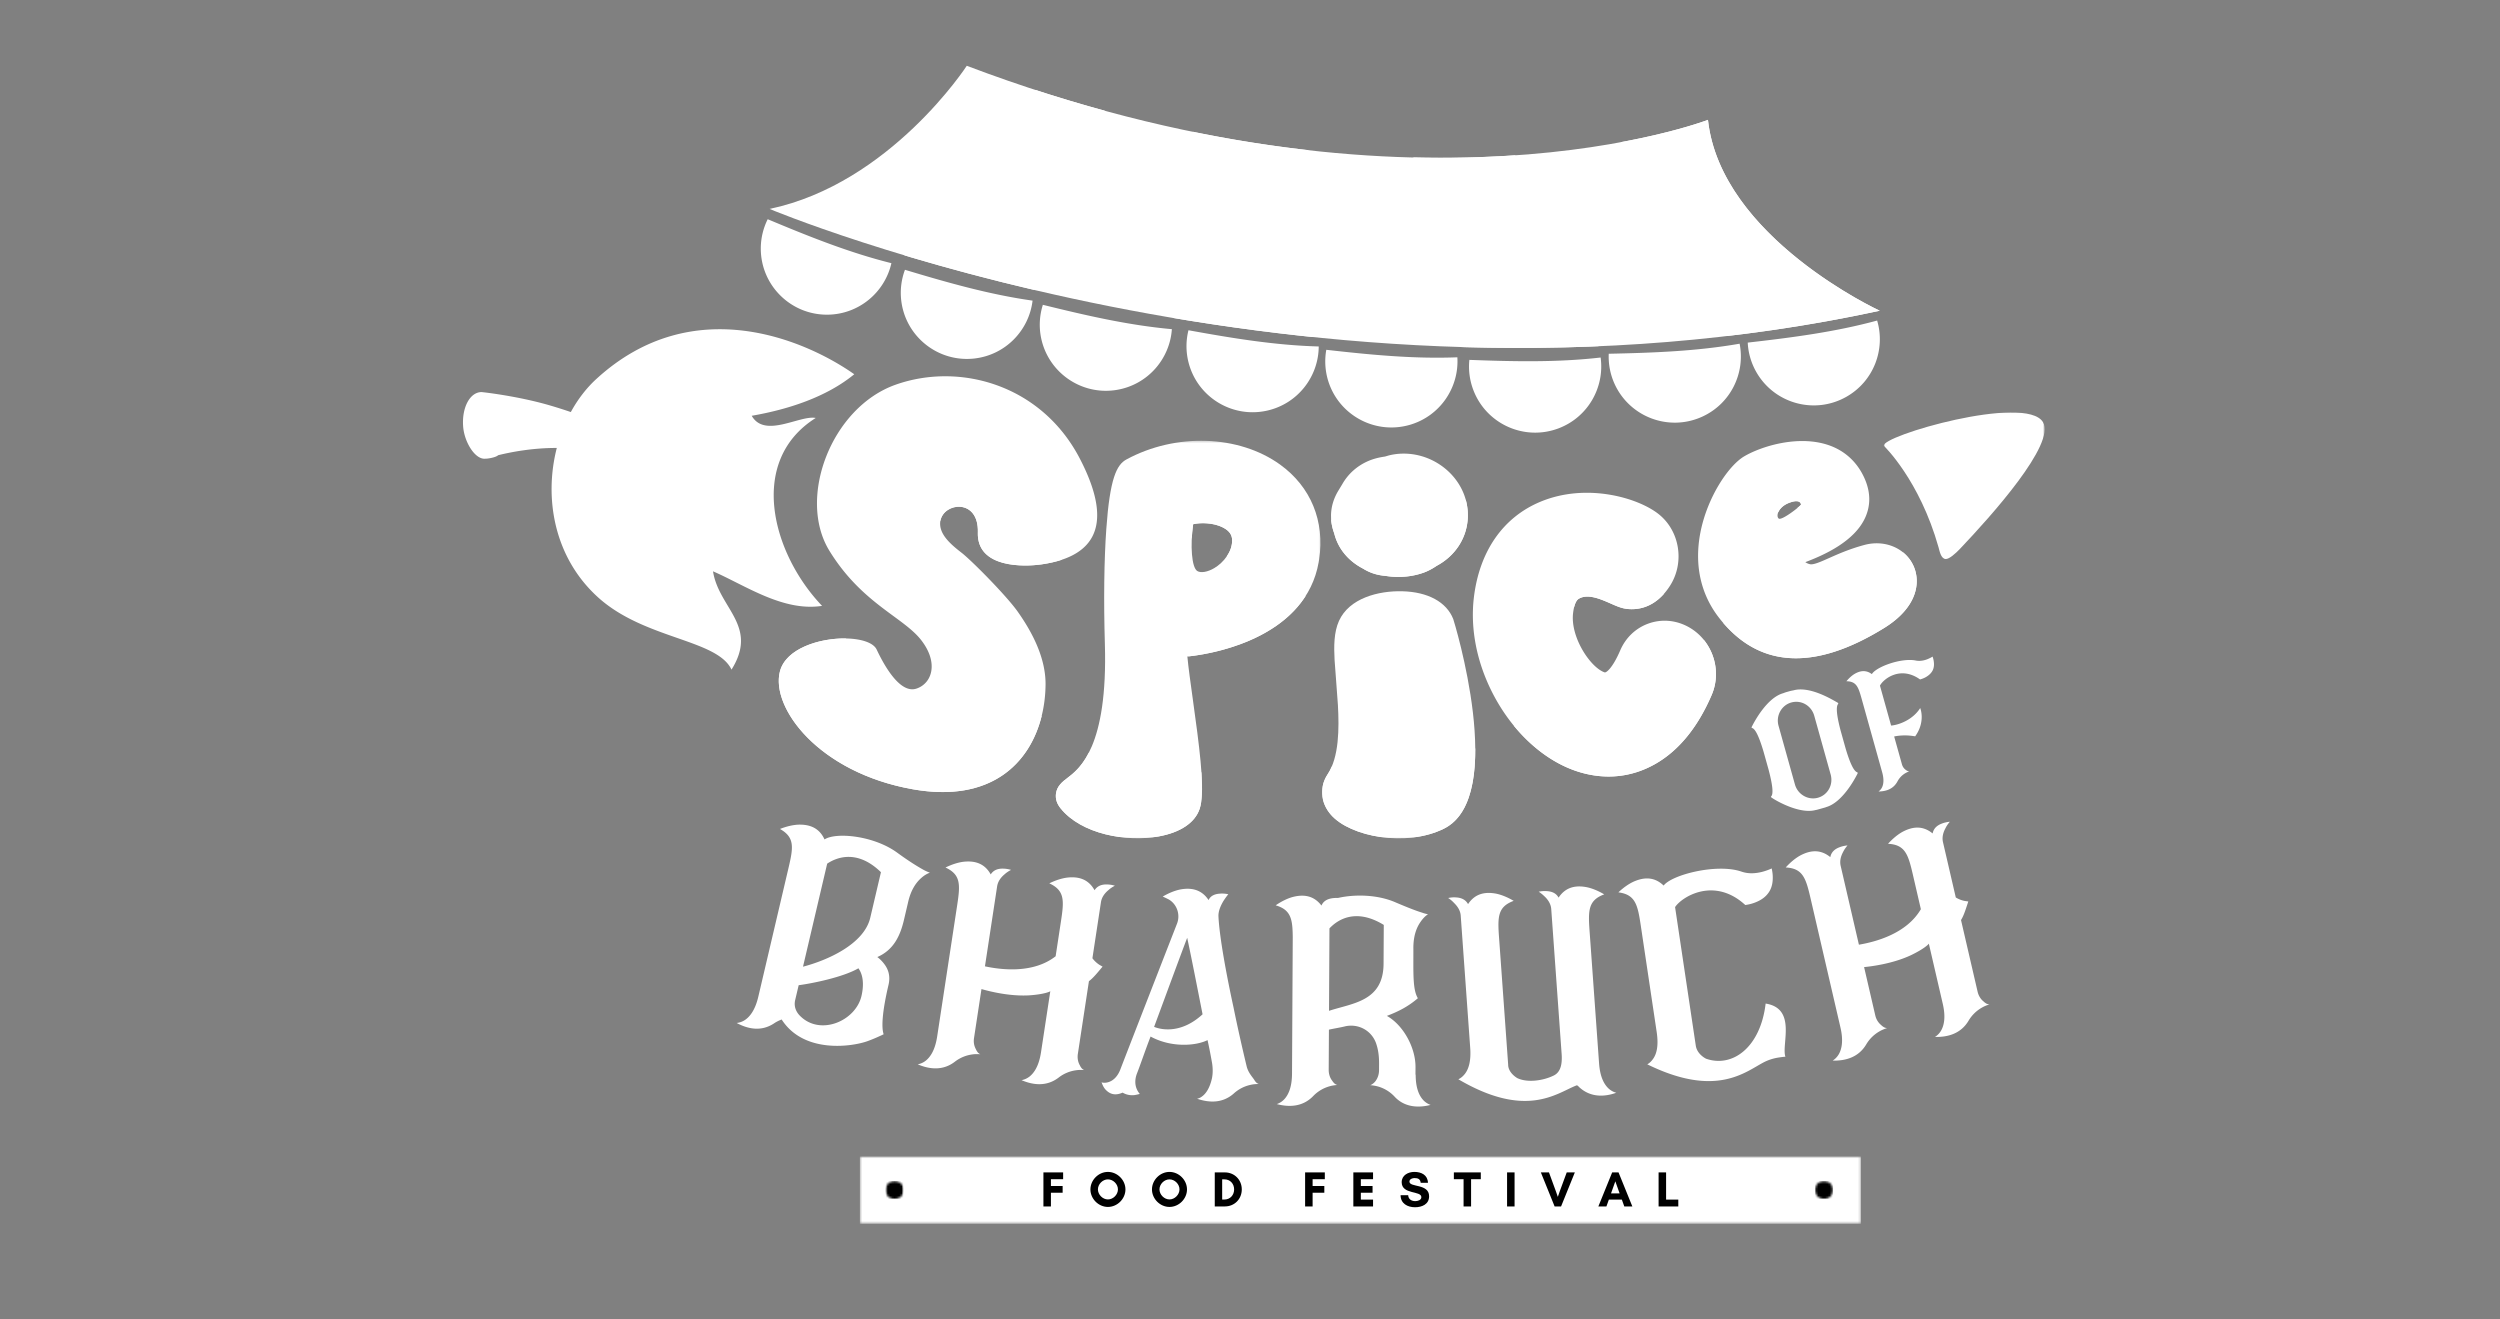 <svg xmlns="http://www.w3.org/2000/svg" width="1080" height="570" fill="none"><rect width="100%" height="100%" fill="#808080" stroke="none"/><g clip-path="url(#a)"><mask id="b" width="433" height="30" x="371" y="499" maskUnits="userSpaceOnUse" style="mask-type:luminance"><path fill="#fff" d="M371.464 499.598h432.321v28.962H371.464v-28.962Z"/></mask><g mask="url(#b)"><path fill="#fff" d="M371.464 499.598h432.473v29.077H371.464v-29.077Z"/></g><path fill="#000" d="M459.059 515.274v-2.936h-5.06v-2.919h5.275v-2.94h-8.515v14.699h3.24v-5.904h5.06Zm23.89-1.465c0 2.272-2.053 4.347-4.324 4.347s-4.324-2.075-4.324-4.347c0-2.271 2.053-4.324 4.324-4.324s4.324 2.053 4.324 4.324Zm3.244.023c0-4.065-3.503-7.568-7.568-7.568-4.065 0-7.564 3.503-7.564 7.568 0 4.065 3.499 7.564 7.564 7.564 4.065 0 7.568-3.499 7.568-7.564Zm23.347-.023c0 2.272-2.053 4.347-4.324 4.347-2.272 0-4.324-2.075-4.324-4.347 0-2.271 2.052-4.324 4.324-4.324 2.271 0 4.324 2.053 4.324 4.324Zm3.243.023c0-4.065-3.502-7.568-7.567-7.568s-7.565 3.503-7.565 7.568c0 4.065 3.5 7.564 7.565 7.564s7.567-3.499 7.567-7.564Zm15.194 4.361v-8.711h.973c2.508 0 4.191 1.901 4.191 4.346 0 2.441-1.706 4.365-4.191 4.365h-.973Zm-3.2-11.714v14.699h4.365c4.172 0 7.309-3.2 7.309-7.35 0-4.15-3.159-7.349-7.309-7.349h-4.365Zm47.331 8.795v-2.936h-5.06v-2.919h5.274v-2.94h-8.514v14.699h3.24v-5.904h5.06Zm21.05 2.963h-5.274v-2.963h5.06v-2.936h-5.06v-2.919h5.274v-2.94h-8.514v14.699h8.514v-2.941Zm18.249.651c-1.601 0-2.985-.799-3.07-2.549h-3.288c.022 3.588 2.985 5.19 6.229 5.19 3.003 0 6.096-1.276 6.096-4.735 0-5.6-8.497-3.721-8.497-6.336 0-1.102 1.276-1.535 2.183-1.535 1.62 0 2.507.5 2.681 2.035h3.133c-.107-3.352-2.829-4.694-5.859-4.694-2.678 0-5.489 1.427-5.489 4.453 0 5.426 8.496 3.588 8.496 6.444 0 1.316-1.601 1.727-2.615 1.727Zm24.103-9.469h4.194v-2.94h-11.633v2.94h4.195v11.759h3.244v-11.759Zm18.786 11.759v-14.699h-3.24v14.699h3.24Zm26.036-14.699h-3.503l-3.047 8.255-.799 2.316-.803-2.316-3.026-8.255h-3.503l5.944 14.699h2.789l5.948-14.699Zm19.348 9.077h-3.717l1.86-5.231 1.857 5.231Zm5.493 5.622-5.966-14.699h-2.749l-5.966 14.699h3.481l1.061-2.963h5.597l1.061 2.963h3.481Zm11.342 0h8.514v-2.941h-5.274v-11.758h-3.24v14.699Z"/><path fill="#fff" d="M826.726 244.69c-3.381-7.794-12.351-11.693-21.332-9.266-6.458 1.746-11.363 3.932-15.298 5.685-3.57 1.591-6.655 2.963-8.149 2.634a5.324 5.324 0 0 1-2.045-.895c7.971-3.019 21.438-8.944 26.018-19.575.994-2.304 1.523-4.672 1.594-7.083.085-3.022-.559-6.129-1.924-9.285-3.14-7.242-8.681-12.335-16.034-14.74-13.002-4.242-28.663.637-36.027 4.957-6.832 4.002-16.031 17.755-18.968 32.99a53.295 53.295 0 0 0-.969 8.637c-.293 10.446 2.733 20 8.936 28.008 16.941 21.864 40.987 23.381 71.477 4.505 14.093-8.729 15.813-19.448 12.721-26.572Zm-58.343-20.696c-1.265-1.106-.174-4.993 4.579-6.798 4.591-1.739 5.061.318 5.061.788 0 .477-8.375 7.116-9.64 6.01Z"/><path fill="#fff" d="M772.96 217.196c4.59-1.739 5.06.318 5.06.788 0 .137-.666.754-1.631 1.55 3.562-.141 7.568-.907 6.539-5.024-2.533-5.063-7.594-3.795-11.389-1.265-1.076 1.073-5.814 5.815-3.303 7.986.625-1.439 2.123-3.048 4.724-4.035Z"/><mask id="c" width="116" height="173" x="455" y="190" maskUnits="userSpaceOnUse" style="mask-type:luminance"><path fill="#fff" d="M455.275 190.331h115.524v171.854H455.275V190.331Z"/></mask><g mask="url(#c)"><path fill="#fff" d="M486.601 198.494c-4.199 2.285-7.117 8.089-8.674 29.975-.955 13.461-1.177 31.086-.622 49.632 1.336 44.631-10.897 53.952-16.127 57.935-2.156 1.643-4.594 3.503-5.016 6.906-.27 2.142.389 4.217 1.95 6.181 8.984 11.274 28.533 14.714 42.367 12.229 9.495-1.709 15.816-5.974 17.799-12.025.259-.788.462-1.702.618-2.723 1.265-8.296-.729-24.013-3.618-44.66-.888-6.351-1.923-13.775-2.334-18.324 15.062-1.554 51.2-9.806 56.708-40.655.074-.425.144-.854.21-1.276 2.519-16.526-3.576-31.407-16.852-40.983-17.817-12.854-45.122-13.764-66.409-2.212Zm41.608 29.332c3.444 1.709 3.962 3.787 4.051 5.2.314 5.19-3.751 10.058-7.665 12.38-2.885 1.72-5.844 2.227-7.382 1.269-2.383-1.498-3.111-10.841-1.769-20.214 3.137-.733 8.589-.71 12.765 1.365Z"/></g><path fill="#fff" d="M510.731 270.493a28.477 28.477 0 0 0 2.682 13.075c12.573-1.372 38.694-7.276 50.678-26.221-16.815 7.845-34.603 15.605-53.36 13.146Zm4.009-47.128c-1.875 1.872-1.661 5.83.118 9.296.093-2.009.285-4.099.588-6.2 3.137-.732 8.589-.71 12.765 1.365 3.444 1.709 3.962 3.788 4.05 5.201.163 2.678-.843 5.267-2.393 7.468 3.477-1.065 6.288-3.041 7.642-5.748 3.799-12.65-15.18-18.979-22.77-11.382Z"/><mask id="d" width="65" height="39" x="455" y="324" maskUnits="userSpaceOnUse" style="mask-type:luminance"><path fill="#fff" d="M455.275 324.792h64.391v37.392h-64.391v-37.392Z"/></mask><g mask="url(#d)"><path fill="#fff" d="M478.052 330.879c-2.241-.743-5.799-2.822-7.556-5.966-3.285 6.518-6.991 9.351-9.318 11.123-2.156 1.642-4.594 3.502-5.016 6.905-.27 2.142.389 4.217 1.95 6.181 8.984 11.274 28.533 14.714 42.367 12.229 9.495-1.709 15.816-5.974 17.799-12.025.259-.788.462-1.702.618-2.723.499-3.244.488-7.642.125-13.005-13.467 3.481-27.826 3.418-40.969-2.719Z"/></g><mask id="e" width="69" height="109" x="570" y="254" maskUnits="userSpaceOnUse" style="mask-type:luminance"><path fill="#fff" d="M570.801 254.721h67.231v107.463h-67.231V254.721Z"/></mask><g mask="url(#e)"><path fill="#fff" d="M605.754 255.427c-10.294-.252-22.873 2.977-27.312 12.798-2.212 4.901-2.219 11.019-1.901 16.896l.658 8.829c.008.134.784 10.705.784 10.705.548 9.983.533 22.404-4.453 29.861-1.705 2.56-2.519 5.482-2.36 8.463.177 3.274 1.513 6.41 3.854 9.062 8.352 9.473 32.532 14.052 48.848 5.893 27.593-13.816 4.22-89.768 3.928-90.508-2.9-7.35-10.934-11.729-22.046-11.999Z"/></g><mask id="f" width="69" height="41" x="570" y="322" maskUnits="userSpaceOnUse" style="mask-type:luminance"><path fill="#fff" d="M570.8 322.899h67.231v39.286H570.8v-39.286Z"/></mask><g mask="url(#f)"><path fill="#fff" d="M575.311 331.164c-.511 1.195-1.099 2.327-1.783 3.351-1.705 2.56-2.519 5.482-2.36 8.463.178 3.274 1.513 6.411 3.854 9.063 8.352 9.473 32.532 14.052 48.848 5.892 10.371-5.193 13.545-19.164 13.445-34.621-20.329 7.342-41.154 15.842-62.004 7.852Z"/></g><path fill="#fff" d="m600.043 196.729-.24.067s-1.261.366-1.494.436c-2.59.359-5.031.984-7.235 1.938-4.85 2.101-8.748 5.601-11.275 10.113.104-.177-.776 1.269-.776 1.269l-.969 1.598c-1.983 3.351-3 6.854-3.052 10.479l.026 1.494c.118 2.138.618 4.372 1.487 6.628l-.241-.787c1.51 6.743 6 12.287 12.61 15.698 2.807 1.771 6.022 2.822 9.584 3.11 2.533.396 5.001.552 7.338.411a31.784 31.784 0 0 0 8.977-1.72c2.101-.732 4.036-1.79 5.848-3.026 8.241-4.394 13.22-12.328 13.468-21.157a25.147 25.147 0 0 0-.311-4.687c-1.12-7.139-5.422-13.656-11.799-17.888-6.54-4.342-14.54-5.796-21.946-3.976Z"/><path fill="#fff" d="M576.274 229.965c.045.192.111.372.159.56.033.074.052.148.081.225l-.24-.785Z"/><path fill="#fff" d="M575.055 224.383c.137 1.987.599 4.05 1.379 6.144-.048-.189-.114-.37-.159-.562l.241.788c-.03-.078-.048-.152-.082-.226 1.632 6.484 6.026 11.825 12.451 15.136 2.807 1.772 6.022 2.822 9.584 3.111 2.533.395 5 .551 7.338.41a31.748 31.748 0 0 0 8.977-1.72c2.101-.732 4.036-1.79 5.848-3.025 8.241-4.395 13.22-12.329 13.468-21.158a25.147 25.147 0 0 0-.311-4.687 23.641 23.641 0 0 0-.606-2.774c-17.108 14.112-39.172 21.506-58.128 8.563Zm90.428-7.64c-16.194 6.736-26.414 21.461-28.778 41.468a60.277 60.277 0 0 0-.403 5.56c-.377 13.268 3.377 27.22 10.794 39.851 8.485 14.426 20.895 25.193 34.055 29.543 11.877 3.932 23.71 2.786 34.226-3.31 10.009-5.796 18.106-15.776 24.072-29.661 2.297-5.345 2.456-11.367.437-16.96-2.02-5.604-5.989-10.135-11.175-12.761-5.3-2.678-11.226-3.055-16.682-1.065-5.448 1.99-9.742 6.092-12.095 11.559-3.366 7.83-6.099 9.706-6.713 9.502-6.037-1.994-14.888-15.121-13.653-25.57.621-5.241 2.112-6.044 2.667-6.351 3.869-2.101 9.266.277 13.608 2.186 2.386 1.054 4.439 1.96 6.651 2.264 4.316.595 12.506.099 18.938-9.928 6.399-9.998 4.302-23.555-4.779-30.878-8.822-7.113-31.189-13.76-51.17-5.449Z"/><path fill="#fff" d="M696.907 247.398c-3.795-2.53-8.855-3.795-12.65-1.265-5.741 5.101-6.333 10.849-4.213 16.101.714-2.874 1.749-3.44 2.193-3.684 3.869-2.101 9.266.278 13.608 2.186 2.386 1.054 4.439 1.961 6.651 2.264 3.74.518 10.383.2 16.279-6.407-8.275.725-14.655-5.074-21.868-9.195Zm42.982 35.838a23.449 23.449 0 0 0-3.88-6.85 52.365 52.365 0 0 1-4.946 10.227c-17.436 23.969-49.879 34.784-77.136 26.817 7.73 9.458 17.259 16.445 27.227 19.737 11.877 3.932 23.71 2.786 34.226-3.31 10.009-5.796 18.106-15.776 24.072-29.662 2.297-5.344 2.456-11.366.437-16.959Zm82.268-44.575c-23.115 16.671-48.885 30.024-77.751 30.401 16.823 19.634 40.218 20.388 69.598 2.201 14.093-8.729 15.813-19.449 12.721-26.573a16.03 16.03 0 0 0-4.568-6.029Zm-370.473 57.136c.107-11.577-5.771-22.696-12.003-31.525-4.946-7.006-20.111-22.286-24.372-25.559-4.898-3.777-9.203-7.753-9.174-12.532.056-8.955 16.771-11.715 16.298 3.85-.47 15.569 20.229 14.84 27.523 13.779 19.956-2.885 33.035-13.941 16.523-45.707-16.504-31.766-51.725-41.757-79.548-31.918-27.812 9.843-42.637 48.936-28.633 71.743 14.008 22.797 32.025 28.696 39.715 38.676 7.69 9.972 4.472 18.75-2.157 20.891-6.632 2.142-13.186-8.5-17.126-16.874-3.939-8.371-37.802-6.166-41.804 9.454-4.006 15.621 16.667 43.647 57.392 50.886 40.732 7.242 57.11-19.36 57.366-45.164Z"/><path fill="#fff" d="M405.946 214.509c-3.935 2.807-2.87 6.617.3 10.538 1.38-8.026 16.637-9.905 16.186 4.983-.47 15.568 20.229 14.839 27.524 13.778 3.133-.451 6.099-1.11 8.807-2.012-17.13-13.982-31.715-40.189-52.817-27.287Zm11.386 106.254c-24.039 3.795-48.071-8.855-58.194-29.095-2.675-5.356.946-11.966 6.421-15.839-11.345-.225-26.077 4.265-28.633 14.245-4.006 15.62 16.667 43.647 57.392 50.885 33.611 5.978 50.63-11.093 55.697-31.744-10.575 4.147-21.142 8.985-32.683 11.548Z"/><mask id="g" width="71" height="65" x="813" y="178" maskUnits="userSpaceOnUse" style="mask-type:luminance"><path fill="#fff" d="M813.688 178.021h69.621v64.042h-69.621v-64.042Z"/></mask><g mask="url(#g)"><path fill="#fff" d="M813.855 192.624s15.383 14.663 23.617 43.884c.411 1.461.98 4.827 3.018 4.986 1.539.118 4.332-2.404 6.192-4.361 13.683-14.378 41.509-45.448 35.883-54.777-7.409-12.269-70.452 6.074-68.71 10.268Z"/></g><path fill="#fff" d="M878.285 185.351c-5.027-8.319-48.814 2.5-55.931 7.02 9.91-2.596 28.456-6.854 41.324-5.481 6.337.673 13.202 6.314 13.257 7.15 1.813-3.707 2.501-6.792 1.35-8.689Zm-525.891-4.791c-6.872-1.324-22.012 8.948-27.653-.943 15.702-2.723 32.277-8.064 44.298-17.944-20.514-14.444-69.531-36.367-111.443 2.068-4.321 3.965-8.027 8.822-11.001 14.267a205.736 205.736 0 0 0-9.34-2.959c-13.907-4.028-28.929-5.678-29.295-5.674-4.993.077-8.522 6.769-7.875 14.954.537 6.825 5.33 14.552 9.817 13.797.477.092 4.246-.455 5.29-1.472 5.703-1.409 14.947-3.17 25.344-3.141-5.578 21.709-1.194 47.383 17.896 64.601 20.047 18.095 51.377 18.007 57.58 31.164 11.833-18.928-5.5-26.466-7.99-42.471 13.923 6.037 30.261 17.54 47.113 14.925-21.627-22.611-32.313-62.563-2.741-81.172Z"/><path fill="#fff" d="M249.412 183.243c-.144 1.727-11.466.1-24.26-3.755-6.437-1.745-12.392-3.994-15.95-4.168-3.44-.407-2.375 3.455-3.037 3.48-.248.119-.958-.355-1.328-1.812-.762-1.428 1.006-4.694 3.932-4.912 5.33-.684 11.123 1.269 17.648 2.952 13.027 3.902 22.988 7.36 22.995 8.215Zm104.08-26.107c-.474 1.993-22.123-8.866-49.854-5.308-27.952 3.621-44.638 21.487-45.237 20.407-1.513-.4 14.71-21.025 44.616-24.997 29.661-3.673 51.133 9.654 50.475 9.898Zm-20.843 86.074c-.488.81-10.253-7.665-12.088-22.797-1.875-15.102 5.634-25.818 6.584-24.908 1.173.514-3.721 11.019-1.979 24.353 1.487 13.324 8.844 22.442 7.483 23.352Zm128.539-16.371c-2.497.347-8.141-17.77-21.187-31.2-21.402-22.031-43.325-22.138-43.325-22.138s27.508-7.59 51.603 15.946c16.711 16.323 14.107 38.069 12.909 37.392Zm-39.556 98.83c-.68-1.232 6.843-2.819 9.229-12.192 2.382-8.955.133-23.843-6.651-36.915-7.401-12.583-20.651-21.042-25.437-31.636-5.023-10.472-2.489-17.733-1.853-17.488 1.265-.074.899 6.806 6.262 14.969 4.853 8.507 19.279 15.498 28.489 30.497 7.801 15.243 10.505 32.395 6.329 43.433-4.898 11.621-16.956 10.001-16.368 9.332Zm-47.199-27.209c-2.182-.026-3.854-2.729-7.002-3.273-3.569-.984-8.115-1.491-8.448-3.522-.385-1.72 3.677-4.956 10.479-3.369 8.041 2.519 7.039 10.797 4.971 10.164Zm180.413-55.609c-2.371.244.844-17.736-13.967-28.519-14.806-10.283-31.699-6.824-31.751-9.169-1.139-1.232 16.989-9.236 35.994 3.366 9.044 6.491 12.569 16.926 12.502 23.699-.044 6.953-1.979 10.774-2.778 10.623Zm70.724-24.766c-1.779 1.243-7.423-7.49-16.637-10.975-8.889-3.203-14.603 7.098-16.371 5.626-.725-.388-.736-3.162 1.76-6.906 1.95-3.798 9.532-8.244 16.827-5.552 13.671 5.693 15.931 17.444 14.421 17.807Zm.329 109.416c-2.275.044-2.637-16.763-5.944-36.227-1.687-9.621-4.723-18.121-9.062-21.339-4.309-3.284-8.937-2.338-9.092-3.603-.407-.41 4.047-4.102 11.77-.71 7.527 3.847 11.607 14.163 13.442 24.331 3.51 20.951.543 37.577-1.114 37.548Zm90.551-76.646c-.928-.658.233-3.592-1.065-8.193-1.221-4.55-4.509-11.004-10.239-14.766-12.106-5.974-26.713 1.683-27.005-1.136-.352-.869 2.349-3.107 7.579-5.396 4.979-2.049 14.026-4.694 23.188.414 17.559 12.143 10.176 31.921 7.542 29.077Zm12.396 37.005c-1.694 1.406-6.957-5.918-13.197-6.972-5.441-.478-9.177 8.906-11.141 7.608-.947-.288-1.043-2.397-.245-5.848.981-2.863 4.176-9.336 11.963-8.918 13.297 3.407 13.793 13.96 12.62 14.13Zm65.477-62.741c-1.997-.592.829-11.548-9.025-17.614-8.955-4.95-19.941 1.438-20.632-.925-1.339-.278 8.108-12.458 24.364-5.216 6.821 4.106 9.573 11.977 8.818 16.816-.377 4.938-2.896 7.39-3.525 6.939ZM332.451 90.261s232.238 97.562 479.605 43.973c0 0-68.715-31.607-74.211-82.452 0 0-127.804 49.469-320.197-23.362 0 0-32.98 50.845-85.197 61.841Z"/><path fill="#fff" d="M565.18 64.85a564.25 564.25 0 0 1-49.861-7.935c-6.266 26.632-9.003 53.301-8.629 80.421a946.157 946.157 0 0 0 60.569 8.271c-7.376-25.264-.836-53.919-2.079-80.758Zm89.436 2.216c-13.279.914-27.971 1.332-44.006.936 3.84 28.082 7.809 57.403 20.821 81.919 19.275.581 39.064.5 59.216-.362-23.503-21.228-32.41-52.643-36.031-82.493Zm83.229-15.284s-13.282 5.116-37.684 9.625c8.149 23.462 15.598 45.866 29.747 68.266 4.09 6.647 9.872 11.393 16.289 15.469 21.728-2.549 43.729-6.114 65.859-10.908 0 0-68.714-31.607-74.211-82.452ZM447.312 38.857c-4.124 6.644-7.975 13.575-12.462 19.856-14.769 17.725-30.312 33.9-44.179 51.588 15.953 4.787 34.803 9.954 56.031 14.933 7.12-26.743 18.664-52.132 30.497-77.429a638.036 638.036 0 0 1-29.887-8.948Zm-28.075-3.898a395.09 395.09 0 0 0 19.985 11.023c.474-.847.94-1.71 1.395-2.578a480.639 480.639 0 0 1-21.38-8.445Z"/><path fill="#fff" d="M445.184 45.047a33.645 33.645 0 0 1-1.569 3.144 356.607 356.607 0 0 0 24.616 11.126c.81-2.108 1.839-4.006 2.948-5.81a497.543 497.543 0 0 1-25.995-8.46Zm32.241 10.256a49.77 49.77 0 0 0-3.262 6.362 336.834 336.834 0 0 0 33.812 11.056c.118-3.204.81-6.407 1.242-9.61a497.129 497.129 0 0 1-31.792-7.808Zm40.51 9.562c-.75 3.189-.887 6.625-1.483 10.024 14.2 3.437 27.919 5.774 41.183 7.383.537-3.795 1.317-7.527 2.205-11.122a508.497 508.497 0 0 1-41.905-6.285Zm53.614 7.412c-.322 3.703-.891 7.513-1.198 11.319 14.029 1.25 27.516 1.746 40.469 1.92-1.217-3.703-1.879-7.635-2.386-11.4a527.381 527.381 0 0 1-36.885-1.839Zm78.422.803a524.747 524.747 0 0 1-33.741 1.088c-.059 3.82.363 7.752 1.535 11.403 11.111.06 21.809-.07 32.117-.118-.551-4.084-.499-8.282.089-12.373Zm9.072-.659a27.437 27.437 0 0 0 1.372 13.032c14.108.066 27.438.492 39.989 2.056-2.664-6.355-4.335-13.013-4.502-19.486a494.033 494.033 0 0 1-36.859 4.398Zm75.163-12.446s-9.717 2.91-26.917 6.095c2.356 9.137 8.004 16.867 13.042 25.123 15.491 3.977 29.473 12.48 43.558 20.884-14.466-13.542-27.423-31.193-29.683-52.102ZM331.65 94.703a28.452 28.452 0 0 0-2.988 12.85c.107 15.783 12.983 28.493 28.766 28.389 13.538-.093 24.79-9.588 27.656-22.249-18.305-4.557-35.908-11.648-53.434-18.99Zm59.293 21.85a28.454 28.454 0 0 0-1.627 13.094c1.753 15.683 15.886 26.979 31.57 25.234 13.456-1.502 23.654-12.125 25.185-25.012-18.686-2.626-36.926-7.842-55.128-13.316Zm59.577 15.125a28.41 28.41 0 0 0-.973 13.16c2.542 15.573 17.226 26.148 32.802 23.61 13.364-2.178 23.015-13.297 23.899-26.247-18.791-1.683-37.278-5.97-55.728-10.523Zm62.896 10.986a28.379 28.379 0 0 0-.141 13.198c3.51 15.383 18.824 25.012 34.215 21.505 13.197-3.007 22.134-14.714 22.2-27.694-18.86-.495-37.576-3.617-56.274-7.009Zm59.546 8.448a28.52 28.52 0 0 0 .74 13.176c4.535 15.113 20.458 23.698 35.579 19.171 12.968-3.884 21.102-16.157 20.3-29.11-18.85.758-37.733-1.106-56.619-3.237Zm61.804 4.355a28.436 28.436 0 0 0 1.739 13.087c5.648 14.732 22.171 22.097 36.907 16.449 12.635-4.849 19.834-17.699 18.058-30.557-18.738 2.175-37.706 1.731-56.704 1.021Zm60.209-2.643a28.476 28.476 0 0 0 2.493 12.961c6.51 14.377 23.436 20.761 37.814 14.255 12.339-5.582 18.76-18.831 16.234-31.562-18.576 3.266-37.536 3.939-56.541 4.346Zm60.047-4.816a28.43 28.43 0 0 0 3.681 12.676c7.801 13.72 25.241 18.517 38.96 10.712 11.774-6.687 16.948-20.477 13.261-32.923-18.199 4.967-37.015 7.383-55.902 9.535ZM383.85 425.398c.918-3.917-.244-6.828-1.79-8.862a15.044 15.044 0 0 0-3.055-3.093c6.954-3.025 9.857-9.029 11.5-16.031l1.738-7.416c1.228-5.604 3.547-8.751 5.659-10.63 1.232-1.121 2.467-1.887 3.81-2.36a18.985 18.985 0 0 1-3.096-1.432c-2.175-1.213-5.718-3.362-10.9-7.128-10.117-7.475-26.544-9.043-31.522-5.814-2.49-5.508-7.176-6.521-11.434-6.377-2.404.141-5.012.758-7.819 1.86 6.447 3.622 5.781 7.953 3.728 16.701l-13.079 55.761c-1.391 5.914-3.699 8.629-5.692 10.005-1.151.788-2.39 1.198-3.655 1.343 4.92 2.648 10.623 3.81 16.138.181.944-.658 2.038-1.195 3.296-1.69 9.602 14.917 30.49 11.725 37.015 9.387 3.369-1.231 4.871-2.019 5.948-2.47l1.091-.537c-1.043-3.059-.562-9.979 2.119-21.398Zm-7.897-28.936c-2.678 11.418-18.565 18.417-29.055 21.146L357.34 373.1c4.28-2.863 13.139-6.148 23.229 3.691l-4.616 19.671Zm-30.346 42.385c-1.494-1.494-2.796-3.821-2.093-6.82l1.509-6.418c5.804-.751 19.279-3.477 25.807-7.313a9.6 9.6 0 0 1 1.369 2.786c.61 1.901.947 4.971-.052 9.221-2.523 10.749-17.792 17.366-26.54 8.544Zm129.27-22.09a11.804 11.804 0 0 1-2.955-2.789l3.688-24.205c.347-2.286 1.731-3.98 3.221-5.223.807-.743 1.769-1.376 2.804-1.912-1.246-.363-2.43-.544-3.554-.54-1.987-.045-3.977.518-5.231 2.493-2.918-5.293-7.671-5.933-11.899-5.449-2.389.329-4.938 1.151-7.653 2.471 6.717 3.1 6.399 7.468 5.056 16.271l-2.319 15.232c-9.731 7.609-23.58 5.848-30.538 4.354l5.26-34.529c.348-2.286 1.731-3.98 3.218-5.223.806-.743 1.768-1.376 2.804-1.912-1.243-.363-2.43-.544-3.555-.544-1.986-.041-3.976.522-5.23 2.497-2.918-5.293-7.668-5.933-11.899-5.452-2.39.329-4.938 1.154-7.65 2.474 6.714 3.1 6.396 7.468 5.057 16.268l-8.641 56.704c-.913 6.01-3 8.896-4.879 10.427-1.083.877-2.285 1.383-3.536 1.627 5.042 2.153 10.905 2.874 16.113-1.183a15.711 15.711 0 0 1 7.486-3.104c1.154-.17 2.364-.159 3.477-.074-.41-.151-.795-.469-1.095-.773-.288-.392-.573-.78-.762-1.242-.884-1.606-1.157-3.207-.887-4.986l3.221-21.158c3.152.914 12.066 3.225 20.633 2.711 6.299-.425 8.984-1.576 9.106-1.816l-4.02 26.403c-.914 6.01-3 8.895-4.879 10.43a7.982 7.982 0 0 1-3.54 1.624c5.041 2.153 10.908 2.874 16.116-1.18a15.626 15.626 0 0 1 7.486-3.103c1.151-.174 2.364-.163 3.474-.078-.407-.148-.792-.466-1.091-.773-.289-.388-.577-.78-.766-1.243-.895-1.52-1.143-3.292-.884-4.982l4.783-31.4c1.949-1.435 3.883-3.909 5.892-6.288l-1.432-.825Zm66.933 49.666c-1.006-1.45-2.437-2.933-3.185-5.482-2.149-8.922-4.065-17.484-5.748-25.77-3.044-13.974-6.081-30.349-6.506-39.312-.078-2.323.951-4.56 2.042-6.454a32.284 32.284 0 0 1 2.212-3.092c-1.269-.267-2.379-.352-3.499-.267-1.983.104-4.091.714-5.024 2.789-3.303-5.06-8.259-5.356-12.358-4.557-2.356.507-4.838 1.517-7.445 3.033l1.328.618 1.239.61c3.617 2.083 5.156 6.666 3.565 10.579-5.984 15.339-21.819 56.02-24.401 62.778-2.379 6.343-7.254 6.14-8.16 5.64.492 1.41 1.088 2.575 1.968 3.414 1.516 1.491 3.666 2.601 7.131 1.062a8.172 8.172 0 0 0 5.068 1.076c.784-.111 1.572-.307 2.36-.503a7.968 7.968 0 0 1-1.373-2.252c-.58-1.421-.928-3.592.056-6.351 1.605-4.084 3.499-9.776 5.97-16.198 8.733 4.794 19.341 4.15 24.609 1.55.958 4.28 1.557 7.675 1.975 10.024.344 2.26.347 4.405-.063 6.436-.921 4.135-2.464 6.336-3.843 7.516-.825.71-1.635 1.165-2.593 1.347 5.274 1.779 11.089 2.056 15.983-2.375a15.627 15.627 0 0 1 7.235-3.651c1.135-.259 2.341-.336 3.458-.336-.418-.119-.825-.407-1.146-.688-.319-.37-.633-.736-.855-1.184Zm-43.236-22.815c5.197-14.022 11.174-30.308 14.292-38.483 1.646 7.598 4.298 21.11 6.644 33.053-8.87 8.16-17.274 6.913-20.936 5.43ZM611.572 464.1c-.085.256-.089.515-.089.77l.019-3.851c.048-8.563-5.382-18.265-12.38-22.152 5.145-1.942 9.354-4.147 13.393-7.635-2.289-3.78-1.908-10.882-1.938-21.413-.055-5.737 1.502-9.325 3.141-11.625.95-1.365 1.982-2.475 3.184-3.237a14.847 14.847 0 0 1-2.563-.699c-2.053-.61-5.556-1.912-11.448-4.427-7.942-3.466-17.788-3.518-24.816-1.928-2.056-.011-5.822.052-7.209 3.3-3.654-4.812-8.452-4.753-12.565-3.662-2.316.673-4.72 1.857-7.209 3.558 1.794.522 3.159 1.213 4.183 2.075 2.726 2.327 3.137 5.837 3.192 11.659l-.314 58.986c-.03 6.078-1.676 9.236-3.311 11.027a7.998 7.998 0 0 1-3.266 2.123c5.301 1.394 11.212 1.257 15.772-3.514a15.644 15.644 0 0 1 6.958-4.158c1.113-.336 2.312-.503 3.425-.58-.425-.089-.854-.348-1.195-.607-.34-.344-.68-.688-.935-1.117-1.106-1.376-1.609-3.092-1.602-4.805l.092-17.377c2.66-.585 4.972-.914 7.287-1.502 5.571-1.084 10.949 1.857 12.976 7.087.928 2.489 1.424 5.489 1.405 8.999l-.014 2.911c-.011 1.798-.533 3.422-1.569 4.783-.603.769-1.461 1.45-2.234 1.702 1.114.092 2.312.27 3.507.617a15.679 15.679 0 0 1 6.913 4.232c4.342 4.816 10.505 5.019 15.646 3.68a8.026 8.026 0 0 1-3.24-2.16c-1.616-1.805-3.229-4.982-3.196-11.06Zm-37.248-63.032c3.529-3.751 11.349-8.929 23.466-1.506l-.089 16.782c-.088 16.264-13.275 16.963-23.565 20.333l.188-35.609Zm112.377 1.199c-.643-8.966-.614-13.346 6.325-15.905-2.596-1.528-5.075-2.553-7.427-3.07-4.18-.818-8.966-.559-12.295 4.486-1.095-2.067-3.111-2.696-5.093-2.811-1.125-.089-2.235-.011-3.503.252.987.617 1.812 1.328 2.552 2.049 1.376 1.272 2.715 3.151 2.878 5.459l4.49 62.589c.411 5.722-1.121 8.319-3.699 9.447-4.483 2.127-11.111 3.03-15.376 1.017-.714-.377-4.043-2.541-4.028-5.888l-3.939-54.906c-.637-8.881-.607-13.261 6.332-15.817-2.597-1.531-5.075-2.556-7.427-3.074-4.18-.813-8.966-.558-12.295 4.487-1.095-2.064-3.119-2.778-5.101-2.892-1.121-.093-2.234-.011-3.499.251a12.432 12.432 0 0 1 2.556 2.131c1.383 1.361 2.715 3.155 2.877 5.459l4.106 57.211c.422 5.892-.795 9.24-2.289 11.152-.866 1.091-1.757 1.842-2.838 2.349 29.125 17.133 42.327 6.147 50.668 2.8l.588-.215a5.02 5.02 0 0 1 1.006.873c4.868 4.457 10.856 4.198 15.961 2.375a7.977 7.977 0 0 1-3.396-1.901c-1.753-1.68-3.599-4.72-4.035-10.783l-4.099-57.125Zm76.055 31.274c-2.264 19.035-14.374 27.772-25.696 23.836-.836-.392-3.973-2.264-4.48-5.648l-8.947-59.859c2.892-4.417 16.889-13.261 30.334-.899 1.273-.192 2.53-.466 3.762-.91 2.053-.74 4.55-1.979 6.196-4.302 1.657-2.238 1.953-4.879 1.905-6.95-.012-1.21-.185-2.393-.463-3.651-1.291.625-2.693 1.095-4.106 1.48-2.585.643-5.733 1.028-9.021-.126-10.579-3.61-30.087 1.383-33.545 6.055-4.35-4.198-9.077-3.407-12.976-1.698-2.186 1.017-4.379 2.56-6.58 4.62 7.331.98 8.326 5.334 9.643 14.137l6.909 46.229c.895 6.014-.074 9.362-1.417 11.378-.78 1.157-1.609 1.971-2.648 2.559 30.268 14.866 42.755 2.874 50.734-1.087 2.016-.995 4.18-1.58 5.959-1.846 1.013-.152 2.031-.303 2.974-.355-1.813-5.182 5.023-20.832-8.537-22.963Zm85.917-44.34a11.777 11.777 0 0 1-3.773-1.498l-5.522-23.854c-.522-2.253.137-4.339 1.062-6.044.473-.991 1.131-1.934 1.897-2.815-1.291.126-2.46.396-3.503.814-1.86.692-3.503 1.953-3.939 4.25-4.668-3.839-9.318-2.678-13.068-.666-2.098 1.188-4.165 2.896-6.196 5.127 7.387.396 8.704 4.575 10.712 13.249l3.473 15.01c-6.229 10.672-19.744 14.149-26.765 15.336l-7.878-34.03c-.522-2.249.14-4.335 1.061-6.044.474-.987 1.136-1.931 1.898-2.811-1.288.122-2.456.392-3.503.81-1.861.695-3.503 1.953-3.936 4.25-4.668-3.839-9.317-2.674-13.072-.666-2.097 1.191-4.161 2.9-6.195 5.127 7.386.399 8.703 4.575 10.712 13.249l12.935 55.879c1.372 5.922.503 9.377-.677 11.493a8.015 8.015 0 0 1-2.689 2.818c5.481.137 11.196-1.361 14.536-7.053a15.677 15.677 0 0 1 5.811-5.652c1.006-.585 2.135-1.021 3.2-1.354-.437.011-.91-.141-1.302-.315-.411-.255-.821-.514-1.169-.872-1.413-1.166-2.26-2.553-2.667-4.302l-4.827-20.851c3.266-.318 12.402-1.468 20.174-5.112 5.692-2.722 7.764-4.782 7.79-5.052l6.025 26.021c1.369 5.922.499 9.373-.681 11.493a7.962 7.962 0 0 1-2.685 2.818c5.478.137 11.197-1.361 14.537-7.057a15.655 15.655 0 0 1 5.807-5.648c1.006-.585 2.138-1.021 3.203-1.358-.436.015-.913-.14-1.306-.314-.41-.256-.821-.511-1.165-.87-1.394-1.083-2.282-2.637-2.667-4.305l-7.164-30.941c1.283-2.053 2.167-5.071 3.151-8.023l-1.635-.237Zm-46.387-55.578c-1.417-.477-3.093-3.91-5.001-10.36l-2.157-7.716c-1.701-6.459-2.045-10.265-1.08-11.408.137-.244.085-.432-.1-.536-2.252-1.269-12.069-7.357-19.163-5.374-.541.099-1.029.184-1.554.329l-1.428.399c-.521.148-.987.329-1.498.522-6.954 1.945-12.439 12.258-13.553 14.522-.136.24-.085.432.193.51 1.405.429 3.037 3.876 4.942 10.324l2.156 7.715c1.727 6.555 2.119 10.346 1.143 11.441-.211.163-.159.351.1.536 1.993 1.447 12.258 7.306 19.116 5.39.251-.019.536-.1.776-.167l2.952-.825c.237-.066.525-.144.751-.259 6.998-1.956 12.487-12.272 13.601-14.532.077-.278.037-.422-.196-.511Zm-11.445.94c1.225 4.379-1.172 8.851-5.504 10.061-4.19 1.172-8.703-1.369-9.927-5.748l-7.08-25.342c-1.224-4.379 1.313-8.888 5.508-10.06 4.331-1.21 8.699 1.368 9.924 5.751l7.079 25.338Zm44.028-50.921c-.695.451-1.465.817-2.249 1.139-1.435.558-3.225.954-5.193.529-6.377-1.143-17.067 2.87-18.783 5.914-2.793-2.093-5.445-1.298-7.56-.04-1.18.739-2.327 1.779-3.44 3.118 4.272.037 5.141 2.411 6.539 7.412l8.903 31.866c.947 3.381.533 5.397-.092 6.647a4.631 4.631 0 0 1-1.476 1.698c3.225-.03 6.436-1.028 8.215-4.402a9.031 9.031 0 0 1 3.207-3.41 10.326 10.326 0 0 1 1.861-.881c-.577-.044-1.051-.27-1.52-.654-.833-.588-1.384-1.461-1.65-2.416l-3.355-11.999c2.327-.499 4.583-.51 6.255-.414.995.081 1.901.189 2.815.344 2.267-3.1 2.84-6.188 2.829-8.441-.015-1.331-.218-2.611-.643-3.776-3.196 5.104-9.255 7.312-12.573 7.571l-4.816-17.24c1.339-2.737 8.73-8.811 17.322-2.686a11.116 11.116 0 0 0 2.09-.791c1.124-.57 2.456-1.506 3.244-2.908.788-1.401.758-2.985.581-4.168-.089-.692-.278-1.361-.511-2.012Z"/><mask id="h" width="9" height="9" x="382" y="510" maskUnits="userSpaceOnUse" style="mask-type:luminance"><path fill="#fff" d="M382.486 510.15h7.857v7.853h-7.857v-7.853Z"/></mask><g mask="url(#h)"><mask id="i" width="9" height="9" x="382" y="510" maskUnits="userSpaceOnUse" style="mask-type:luminance"><path fill="#fff" d="M386.414 510.15a3.929 3.929 0 0 0-3.929 3.929 3.928 3.928 0 0 0 3.929 3.924 3.928 3.928 0 1 0 0-7.853Z"/></mask><g mask="url(#i)"><path fill="#000" d="M382.485 510.15h7.857v7.853h-7.857v-7.853Z"/></g></g><mask id="j" width="8" height="9" x="784" y="510" maskUnits="userSpaceOnUse" style="mask-type:luminance"><path fill="#fff" d="M784.052 510.15h7.852v7.853h-7.852v-7.853Z"/></mask><g mask="url(#j)"><mask id="k" width="8" height="9" x="784" y="510" maskUnits="userSpaceOnUse" style="mask-type:luminance"><path fill="#fff" d="M787.983 510.15a3.926 3.926 0 1 0-.004 7.852 3.926 3.926 0 0 0 .004-7.852Z"/></mask><g mask="url(#k)"><path fill="#000" d="M784.055 510.15h7.852v7.853h-7.852v-7.853Z"/></g></g></g><defs><clipPath id="a"><path fill="#fff" d="M0 0h1080v570H0z"/></clipPath></defs></svg>
